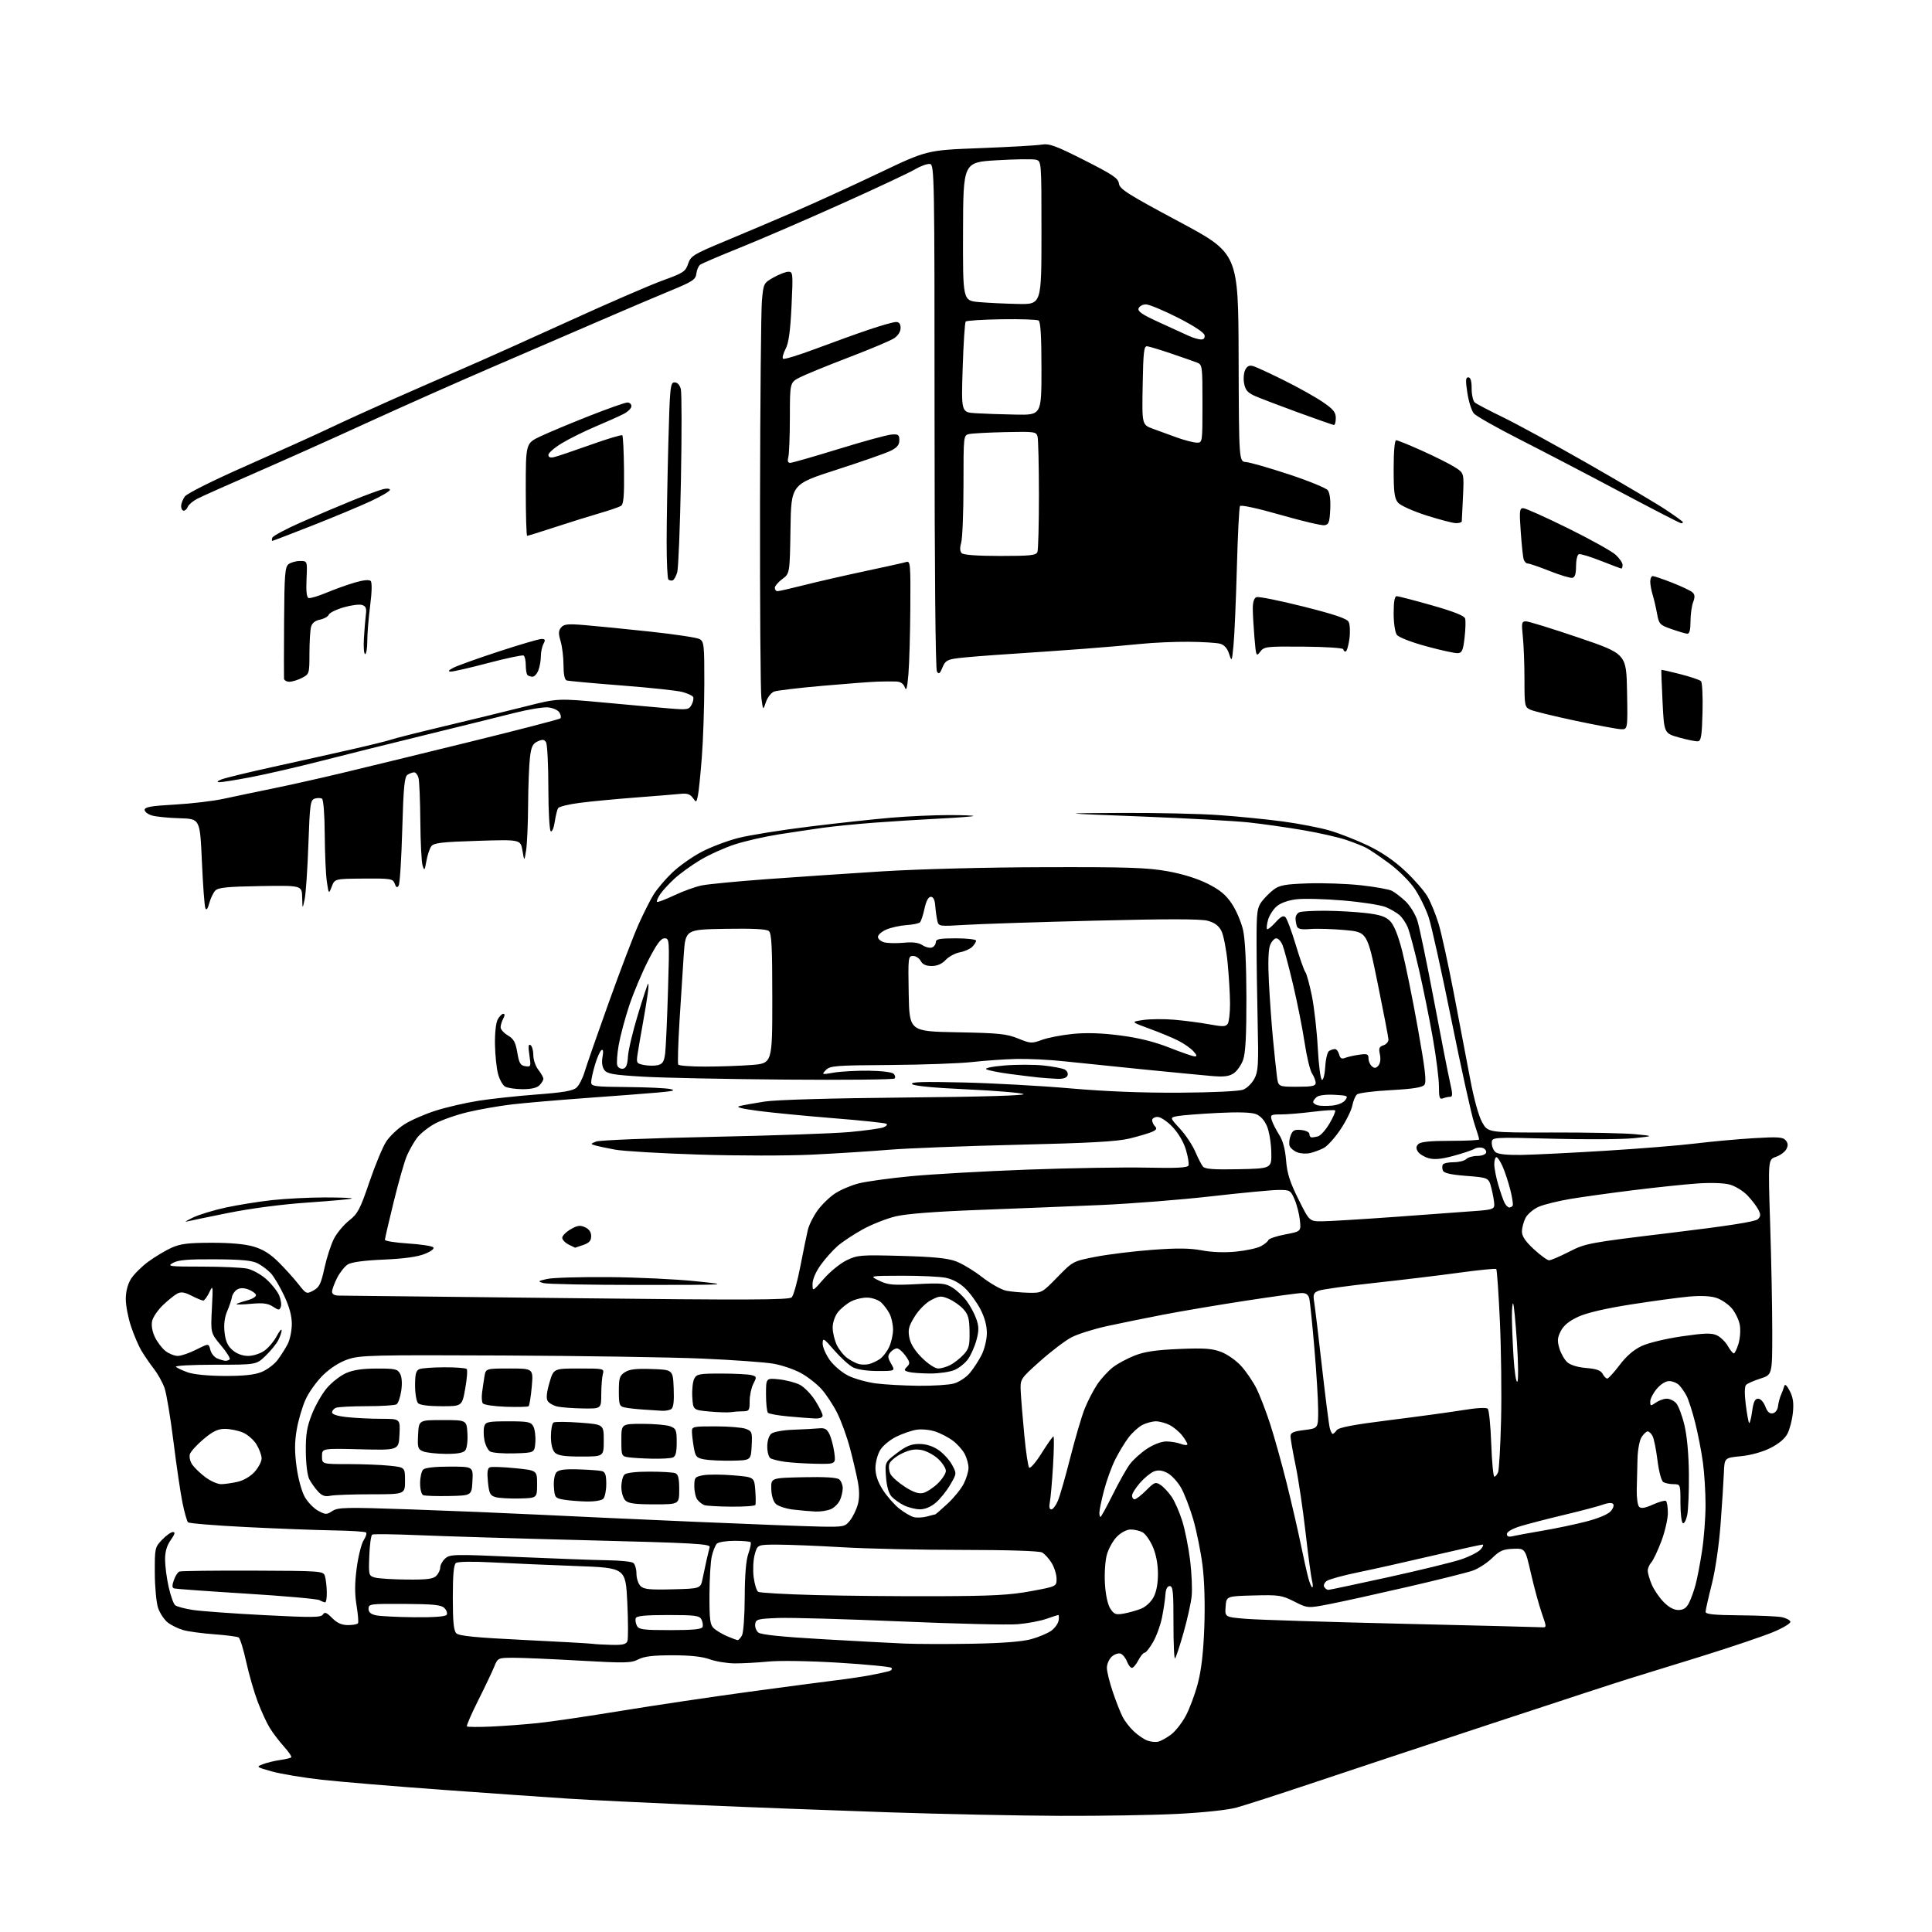 <?xml version="1.0" encoding="UTF-8" standalone="no"?>
<svg 
  version="1.1" 
  xmlns="http://www.w3.org/2000/svg" 
  xmlns:xlink="http://www.w3.org/1999/xlink" 
  xmlns:svg="http://www.w3.org/2000/svg"
  xmlns:rdf="http://www.w3.org/1999/02/22-rdf-syntax-ns#"
  xmlns:cc="http://creativecommons.org/ns#"
  xmlns:dc="http://purl.org/dc/elements/1.1/"
  viewBox="0 0 768 768"
  width="768"
  height="768"
>
<style>svg {background-color: white; }</style>"
<path stroke="none" fill="black" fill-rule="evenodd" d="M421.50,721.83C405.55,721.77 374.95,721.14 353.50,720.43C332.05,719.71 297.85,718.41 277.50,717.53C257.15,716.65 233.95,715.51 225.95,714.99C217.95,714.48 195.68,712.91 176.45,711.52C157.23,710.13 135.43,708.31 128.00,707.49C120.58,706.66 111.62,705.17 108.09,704.18C101.78,702.40 101.73,702.36 104.59,701.27C106.19,700.66 109.24,699.92 111.37,699.63C113.50,699.33 115.48,698.85 115.76,698.57C116.05,698.29 114.75,696.35 112.87,694.28C111.00,692.20 108.47,688.88 107.25,686.90C106.02,684.92 103.85,680.20 102.42,676.40C100.99,672.61 98.93,665.46 97.85,660.52C96.77,655.59 95.43,651.26 94.87,650.92C94.31,650.57 89.95,650.00 85.17,649.65C80.40,649.30 74.86,648.56 72.87,647.99C70.87,647.43 68.09,646.07 66.69,644.97C65.29,643.87 63.57,641.29 62.86,639.23C62.15,637.18 61.56,630.92 61.54,625.32C61.50,615.40 61.57,615.06 64.44,612.07C66.05,610.38 68.00,609.00 68.76,609.00C69.75,609.00 69.50,609.90 67.88,612.17C66.32,614.36 65.62,616.77 65.62,619.92C65.62,622.44 66.26,627.34 67.03,630.81C67.81,634.28 68.97,637.56 69.62,638.10C70.27,638.64 73.43,639.48 76.65,639.98C79.87,640.47 92.62,641.40 104.99,642.04C124.10,643.03 127.60,642.99 128.36,641.80C129.07,640.67 129.79,640.94 132.04,643.20C134.05,645.21 135.84,646.00 138.36,646.00C140.30,646.00 142.08,645.66 142.32,645.25C142.57,644.84 142.30,641.62 141.72,638.10C140.97,633.53 141.00,629.28 141.81,623.22C142.44,618.55 143.67,613.63 144.55,612.28C145.44,610.93 145.87,609.54 145.52,609.19C145.18,608.84 139.40,608.47 132.69,608.36C125.99,608.25 110.38,607.66 98.01,607.04C85.64,606.42 75.17,605.57 74.74,605.14C74.32,604.72 73.33,601.25 72.55,597.43C71.76,593.62 70.15,582.67 68.96,573.10C67.77,563.52 66.18,553.92 65.41,551.76C64.65,549.59 62.75,546.17 61.19,544.16C59.63,542.15 57.42,538.92 56.27,537.00C55.11,535.08 53.23,530.70 52.09,527.28C50.94,523.86 50.00,518.96 50.00,516.40C50.00,513.44 50.75,510.52 52.05,508.41C53.18,506.59 56.28,503.50 58.93,501.55C61.58,499.61 65.72,497.12 68.12,496.03C71.67,494.42 74.70,494.04 84.07,494.02C91.69,494.01 97.43,494.53 100.88,495.56C104.60,496.66 107.49,498.48 110.82,501.81C113.41,504.39 116.93,508.30 118.66,510.50C121.74,514.41 121.86,514.47 124.58,513.00C126.93,511.73 127.61,510.35 128.99,504.00C129.89,499.88 131.59,494.64 132.77,492.36C133.96,490.09 136.67,486.84 138.81,485.15C142.25,482.43 143.17,480.67 146.86,469.82C149.15,463.08 152.17,455.84 153.56,453.73C154.96,451.62 158.21,448.55 160.80,446.91C163.38,445.27 169.03,442.81 173.34,441.45C177.66,440.09 185.31,438.33 190.34,437.55C195.38,436.76 205.76,435.65 213.41,435.07C223.92,434.28 227.77,433.61 229.17,432.35C230.19,431.43 231.64,428.61 232.39,426.09C233.14,423.56 237.46,411.15 242.00,398.50C246.53,385.85 251.85,371.90 253.82,367.50C255.79,363.10 258.49,357.73 259.83,355.58C261.16,353.42 264.47,349.52 267.18,346.92C269.90,344.32 275.14,340.60 278.83,338.66C282.52,336.72 289.13,334.22 293.52,333.10C297.91,331.98 310.73,329.93 322.00,328.55C333.27,327.16 347.90,325.58 354.50,325.03C361.10,324.47 371.19,324.02 376.92,324.01C382.65,324.00 387.15,324.17 386.92,324.38C386.69,324.58 380.65,325.04 373.50,325.40C366.35,325.76 354.65,326.49 347.50,327.03C340.35,327.57 331.12,328.49 327.00,329.07C322.88,329.65 315.00,330.83 309.50,331.69C304.00,332.55 296.16,334.34 292.08,335.67C288.00,337.00 281.82,339.79 278.34,341.88C274.86,343.96 270.21,347.34 268.00,349.38C265.79,351.42 263.25,354.21 262.36,355.58C261.46,356.95 260.93,358.26 261.17,358.50C261.41,358.75 264.49,357.58 268.01,355.92C271.53,354.25 276.46,352.47 278.96,351.97C281.45,351.46 292.95,350.35 304.50,349.50C316.05,348.65 336.75,347.26 350.50,346.39C365.23,345.47 391.72,344.78 415.00,344.72C448.06,344.63 456.05,344.89 464.00,346.31C470.00,347.38 475.89,349.20 480.00,351.26C484.93,353.73 487.27,355.66 489.68,359.27C491.43,361.88 493.44,366.60 494.15,369.76C494.96,373.40 495.44,383.17 495.47,396.50C495.49,411.57 495.12,418.57 494.16,421.29C493.42,423.37 491.72,425.79 490.37,426.68C488.46,427.93 486.43,428.15 481.21,427.69C477.52,427.37 465.27,426.18 454.00,425.06C442.73,423.93 428.77,422.50 423.00,421.88C417.23,421.25 408.68,420.84 404.00,420.95C399.32,421.06 391.45,421.61 386.50,422.17C381.55,422.73 366.83,423.26 353.79,423.35C332.03,423.49 329.94,423.65 328.29,425.37C326.55,427.20 326.63,427.23 331.50,426.38C334.25,425.91 340.46,425.57 345.31,425.62C350.36,425.68 354.60,426.20 355.24,426.84C355.86,427.46 356.02,428.31 355.60,428.73C355.17,429.16 335.63,429.35 312.16,429.16C288.70,428.97 263.22,428.45 255.55,427.99C243.78,427.30 241.38,426.88 240.24,425.33C239.38,424.16 239.11,422.29 239.51,420.15C239.91,417.95 239.77,417.02 239.09,417.44C238.52,417.80 237.37,420.40 236.53,423.22C235.69,426.05 235.00,429.18 235.00,430.18C235.00,431.85 236.18,432.01 249.25,432.12C257.09,432.18 264.85,432.54 266.50,432.92C268.81,433.44 267.66,433.76 261.50,434.30C257.10,434.69 244.28,435.67 233.00,436.48C221.72,437.30 208.45,438.44 203.50,439.02C198.55,439.60 190.72,440.96 186.11,442.05C181.49,443.14 175.53,445.22 172.85,446.68C170.18,448.13 166.96,450.71 165.71,452.41C164.45,454.11 162.65,457.30 161.71,459.50C160.76,461.70 158.42,469.91 156.50,477.75C154.57,485.59 153.00,492.38 153.00,492.85C153.00,493.32 157.11,493.97 162.14,494.30C167.17,494.62 171.70,495.30 172.21,495.81C172.77,496.37 171.44,497.41 168.82,498.46C165.93,499.62 160.51,500.37 152.50,500.71C144.75,501.04 139.71,501.72 138.26,502.63C137.03,503.40 135.12,505.80 134.01,507.97C132.91,510.14 132.00,512.61 132.00,513.46C132.00,514.47 132.95,515.01 134.75,515.02C136.26,515.03 177.08,515.48 225.46,516.02C297.58,516.83 313.65,516.78 314.73,515.70C315.44,514.98 316.98,509.47 318.14,503.45C319.31,497.43 320.65,490.88 321.13,488.90C321.60,486.93 323.34,483.45 324.99,481.17C326.64,478.90 329.75,475.87 331.90,474.45C334.05,473.02 338.24,471.22 341.22,470.45C344.19,469.67 353.57,468.37 362.06,467.56C370.55,466.75 391.45,465.57 408.50,464.94C425.55,464.31 446.81,463.96 455.74,464.15C467.84,464.41 472.10,464.19 472.45,463.28C472.70,462.61 472.24,459.80 471.42,457.04C470.51,453.98 468.43,450.44 466.12,448.00C463.97,445.75 461.37,444.00 460.15,444.00C458.97,444.00 458.00,444.59 458.00,445.30C458.00,446.02 458.52,447.12 459.15,447.75C460.02,448.62 459.71,449.16 457.90,449.95C456.58,450.52 452.57,451.71 449.00,452.58C444.08,453.78 433.28,454.38 404.50,455.06C383.60,455.56 360.65,456.45 353.50,457.04C346.35,457.64 332.62,458.51 323.00,458.98C313.21,459.46 293.38,459.46 278.00,458.97C262.88,458.50 247.80,457.61 244.50,457.00C241.20,456.39 237.61,455.62 236.52,455.30C234.68,454.76 234.71,454.65 237.02,453.77C238.38,453.24 259.07,452.41 283.00,451.92C306.93,451.43 331.53,450.57 337.68,450.01C343.84,449.44 349.88,448.61 351.11,448.16C352.34,447.70 352.90,447.05 352.35,446.72C351.81,446.38 342.33,445.38 331.28,444.50C320.24,443.61 306.77,442.31 301.35,441.59C294.70,440.71 292.31,440.09 294.00,439.67C295.38,439.32 299.88,438.52 304.00,437.88C308.56,437.18 330.53,436.55 359.98,436.28C390.25,436.00 407.83,435.49 406.81,434.91C405.90,434.41 395.83,433.57 384.43,433.04C371.29,432.44 363.29,431.68 362.60,430.95C361.77,430.08 366.81,429.92 383.00,430.30C394.82,430.58 413.95,431.64 425.50,432.65C439.28,433.86 454.24,434.45 469.00,434.36C482.24,434.28 492.61,433.78 494.20,433.15C495.69,432.57 497.69,430.60 498.64,428.79C500.17,425.90 500.33,423.18 499.94,406.50C499.70,396.05 499.50,381.57 499.50,374.32C499.50,362.57 499.72,360.84 501.56,358.38C502.70,356.87 504.86,354.70 506.37,353.58C508.64,351.88 510.96,351.46 519.93,351.16C525.87,350.95 535.33,351.29 540.94,351.90C546.55,352.51 552.12,353.51 553.32,354.12C554.52,354.74 556.95,356.61 558.73,358.29C560.50,359.97 562.61,363.41 563.42,365.92C564.23,368.44 567.18,382.65 569.99,397.50C572.79,412.35 575.68,427.09 576.41,430.25C577.48,434.91 577.49,436.00 576.45,436.00C575.74,436.00 574.45,436.27 573.58,436.61C572.26,437.11 572.00,436.33 572.00,431.83C572.00,428.87 570.90,420.16 569.54,412.47C568.19,404.79 565.69,392.46 563.98,385.07C562.27,377.68 560.29,370.25 559.58,368.57C558.86,366.88 557.41,364.73 556.35,363.79C555.29,362.85 552.82,361.40 550.85,360.58C548.89,359.76 541.27,358.58 533.93,357.96C526.58,357.33 518.18,357.12 515.25,357.49C511.97,357.90 508.98,358.98 507.45,360.33C506.08,361.52 504.56,363.93 504.07,365.67C503.58,367.42 503.41,369.07 503.68,369.34C503.95,369.62 505.45,368.41 507.02,366.67C509.11,364.34 510.17,363.79 510.99,364.61C511.61,365.21 513.43,370.11 515.05,375.49C516.66,380.88 518.39,385.78 518.89,386.39C519.38,387.00 520.55,391.27 521.49,395.87C522.42,400.48 523.48,409.82 523.84,416.64C524.21,423.52 524.94,429.13 525.50,429.26C526.05,429.39 526.64,427.03 526.81,424.02C526.98,421.01 527.66,418.20 528.31,417.79C528.96,417.37 530.01,417.02 530.63,417.02C531.26,417.01 532.02,417.96 532.32,419.13C532.74,420.71 533.34,421.07 534.69,420.53C535.69,420.13 538.19,419.56 540.25,419.27C543.52,418.81 544.00,419.00 544.00,420.75C544.00,421.85 544.62,423.27 545.37,423.89C546.41,424.75 547.03,424.67 547.96,423.55C548.69,422.67 548.92,420.91 548.53,419.13C548.00,416.71 548.25,416.06 549.94,415.52C551.07,415.16 551.97,414.11 551.93,413.18C551.89,412.26 549.97,402.27 547.67,391.00C543.49,370.50 543.49,370.50 534.50,369.70C529.55,369.26 523.38,369.08 520.80,369.30C517.37,369.59 515.95,369.31 515.55,368.27C515.25,367.48 515.00,366.02 515.00,365.03C515.00,364.03 515.71,362.94 516.58,362.61C517.45,362.27 522.06,362.02 526.83,362.04C531.60,362.07 538.82,362.47 542.88,362.94C548.57,363.60 550.78,364.33 552.59,366.15C554.13,367.70 555.76,371.73 557.38,378.00C558.72,383.23 561.53,397.02 563.60,408.66C566.57,425.25 567.13,430.14 566.20,431.26C565.35,432.28 561.54,432.88 552.86,433.35C546.17,433.70 540.14,434.47 539.46,435.04C538.77,435.60 537.92,437.60 537.57,439.47C537.22,441.34 535.10,445.61 532.87,448.96C530.63,452.31 527.61,455.65 526.15,456.39C524.69,457.12 522.29,458.01 520.82,458.36C519.35,458.71 517.04,458.59 515.71,458.08C514.37,457.57 513.00,456.44 512.66,455.57C512.33,454.70 512.49,452.83 513.03,451.43C513.84,449.30 514.54,448.93 517.25,449.19C519.04,449.36 520.50,450.06 520.50,450.75C520.50,451.44 520.85,452.05 521.28,452.11C521.71,452.17 522.89,452.00 523.91,451.73C524.94,451.47 527.00,449.15 528.51,446.58C530.01,444.01 531.02,441.68 530.74,441.41C530.47,441.13 526.49,441.38 521.90,441.95C517.31,442.53 511.60,443.00 509.21,443.00C505.17,443.00 504.91,443.16 505.53,445.25C505.90,446.49 507.21,449.07 508.44,451.00C509.96,453.37 510.86,456.66 511.23,461.20C511.64,466.43 512.72,469.84 516.14,476.70C520.51,485.50 520.51,485.50 525.51,485.49C528.25,485.48 541.52,484.67 555.00,483.70C568.48,482.72 582.76,481.67 586.75,481.37C593.11,480.90 594.00,480.59 594.00,478.86C594.00,477.77 593.50,474.92 592.90,472.51C591.80,468.13 591.80,468.13 582.96,467.44C576.59,466.94 573.96,466.34 573.56,465.29C573.25,464.48 573.25,463.41 573.56,462.91C573.87,462.41 575.80,462.00 577.86,462.00C579.92,462.00 582.16,461.44 582.85,460.75C583.54,460.06 585.50,459.50 587.21,459.50C588.92,459.50 590.51,458.94 590.74,458.25C590.97,457.56 590.39,456.70 589.45,456.34C588.51,455.98 587.01,456.13 586.12,456.68C585.23,457.22 581.47,458.48 577.76,459.48C572.88,460.79 570.14,461.04 567.86,460.39C566.13,459.89 564.22,458.71 563.63,457.77C562.83,456.50 562.88,455.72 563.82,454.78C564.71,453.89 568.59,453.50 576.55,453.50C582.84,453.50 588.00,453.25 588.00,452.94C588.00,452.64 587.11,449.71 586.02,446.44C584.93,443.17 580.88,424.84 577.01,405.69C573.15,386.55 569.06,368.10 567.94,364.69C566.81,361.29 564.29,356.14 562.33,353.26C560.35,350.34 555.82,345.85 552.13,343.14C548.49,340.46 544.44,337.72 543.15,337.05C541.86,336.37 538.30,334.96 535.23,333.91C532.16,332.85 524.44,331.10 518.07,330.01C511.70,328.92 501.99,327.54 496.49,326.94C491.00,326.34 471.65,325.27 453.50,324.56C420.50,323.28 420.50,323.28 445.50,323.15C459.25,323.08 476.80,323.46 484.50,324.01C492.20,324.55 503.68,325.70 510.00,326.55C516.33,327.40 524.65,329.01 528.50,330.13C532.35,331.24 539.21,333.93 543.74,336.10C549.19,338.71 554.20,342.12 558.54,346.19C562.16,349.57 566.17,354.17 567.47,356.42C568.76,358.66 570.74,363.51 571.86,367.18C572.98,370.85 575.69,383.23 577.89,394.68C580.09,406.13 583.02,421.48 584.39,428.79C585.91,436.89 587.79,443.66 589.19,446.15C591.50,450.24 591.50,450.24 617.00,450.18C631.02,450.15 645.88,450.46 650.00,450.86C657.50,451.60 657.50,451.60 649.50,452.45C645.10,452.91 630.59,453.01 617.25,452.66C593.00,452.02 593.00,452.02 593.00,454.39C593.00,455.69 593.67,457.31 594.49,458.00C595.46,458.80 599.06,459.19 604.74,459.10C609.56,459.03 624.52,458.29 638.00,457.46C651.48,456.64 667.67,455.33 674.00,454.55C680.33,453.78 690.69,452.83 697.03,452.45C706.82,451.86 708.75,451.99 709.85,453.31C710.79,454.45 710.86,455.40 710.09,456.83C709.51,457.91 707.65,459.28 705.94,459.87C702.84,460.95 702.84,460.95 703.67,486.73C704.13,500.90 704.50,520.15 704.50,529.50C704.50,546.50 704.50,546.50 699.79,548.00C697.21,548.83 694.65,549.95 694.10,550.50C693.48,551.13 693.43,554.01 693.97,558.33C694.44,562.09 695.04,565.38 695.31,565.64C695.58,565.91 696.11,563.85 696.49,561.06C697.02,557.26 697.61,556.00 698.87,556.00C699.84,556.00 701.06,557.32 701.73,559.08C702.54,561.23 703.44,562.06 704.69,561.82C705.75,561.62 706.62,560.45 706.79,558.99C706.95,557.62 707.48,555.60 707.97,554.50C708.46,553.40 709.04,551.83 709.27,551.00C709.54,550.01 710.28,550.67 711.46,552.93C712.78,555.48 713.10,557.72 712.70,561.57C712.41,564.43 711.44,568.18 710.55,569.90C709.52,571.90 707.06,573.96 703.72,575.63C700.58,577.20 695.91,578.49 692.00,578.87C685.50,579.50 685.50,579.50 685.27,585.50C685.14,588.80 684.55,597.96 683.96,605.86C683.32,614.32 681.88,624.17 680.44,629.84C679.10,635.13 678.00,640.03 678.00,640.73C678.00,641.69 681.35,642.03 691.75,642.12C699.31,642.18 706.81,642.52 708.42,642.87C710.02,643.22 711.51,644.01 711.71,644.64C711.92,645.26 708.82,647.13 704.80,648.80C700.78,650.47 687.83,654.84 676.00,658.52C664.17,662.19 651.58,666.09 648.00,667.17C644.42,668.25 619.67,676.33 593.00,685.14C566.33,693.95 533.92,704.69 521.00,709.03C508.07,713.36 494.83,717.63 491.57,718.53C488.07,719.49 478.45,720.52 468.07,721.05C458.41,721.54 437.45,721.89 421.50,721.83zM460.50,692.31C461.60,692.01 463.86,690.75 465.53,689.50C467.19,688.26 469.79,684.97 471.30,682.19C472.81,679.42 474.98,673.63 476.12,669.32C477.56,663.89 478.35,657.02 478.73,646.83C479.06,637.78 478.79,628.39 478.03,622.34C477.35,616.93 475.69,608.69 474.34,604.01C472.98,599.33 470.76,593.59 469.40,591.26C468.04,588.92 465.62,586.34 464.02,585.51C461.99,584.46 460.40,584.28 458.74,584.91C457.44,585.40 454.94,587.44 453.19,589.44C451.43,591.44 450.00,593.73 450.00,594.53C450.00,595.34 450.47,596.00 451.03,596.00C451.60,596.00 453.67,594.40 455.63,592.44C458.90,589.16 459.36,588.99 461.34,590.29C462.53,591.07 464.52,593.19 465.76,595.02C467.00,596.84 468.91,601.21 470.00,604.73C471.09,608.25 472.48,615.26 473.10,620.31C473.71,625.37 473.99,631.75 473.70,634.50C473.42,637.25 471.97,643.77 470.48,649.00C469.00,654.23 467.48,658.83 467.11,659.23C466.74,659.63 466.46,653.33 466.47,645.23C466.50,632.79 466.27,630.50 465.00,630.50C464.00,630.50 463.42,631.66 463.26,634.00C463.13,635.92 462.52,639.98 461.91,643.00C461.31,646.02 459.71,650.41 458.36,652.75C457.02,655.09 455.50,657.00 454.98,657.00C454.47,657.00 453.35,658.35 452.50,660.00C451.65,661.65 450.50,663.00 449.95,663.00C449.40,663.00 448.52,661.86 447.99,660.47C447.46,659.09 446.33,657.68 445.48,657.35C444.62,657.03 443.04,657.56 441.96,658.53C440.88,659.51 440.00,661.51 440.00,662.98C440.00,664.45 441.07,668.79 442.38,672.63C443.68,676.47 445.44,680.94 446.29,682.56C447.13,684.18 449.10,686.71 450.66,688.19C452.22,689.67 454.62,691.33 456.00,691.87C457.38,692.41 459.40,692.61 460.50,692.31zM195.29,686.34C200.36,686.11 208.78,685.48 214.00,684.93C219.22,684.38 234.30,682.16 247.50,679.99C260.70,677.83 283.43,674.45 298.00,672.48C312.57,670.51 328.10,668.46 332.50,667.92C336.90,667.39 342.98,666.48 346.00,665.91C349.02,665.33 352.33,664.62 353.35,664.33C354.37,664.04 354.82,663.44 354.35,662.99C353.88,662.54 344.43,661.63 333.35,660.95C321.67,660.24 309.89,660.05 305.35,660.50C301.03,660.92 295.02,661.24 292.00,661.22C288.98,661.19 284.53,660.46 282.12,659.59C279.18,658.52 274.34,658.00 267.32,658.00C259.63,658.00 256.07,658.43 253.74,659.63C250.90,661.10 248.55,661.15 230.54,660.13C219.52,659.50 207.66,658.99 204.20,658.99C197.90,659.00 197.90,659.00 196.37,662.75C195.52,664.81 192.65,670.84 189.98,676.15C187.32,681.46 185.35,686.01 185.61,686.27C185.87,686.53 190.22,686.56 195.29,686.34zM243.14,653.86C247.49,653.97 248.93,653.63 249.40,652.39C249.74,651.51 249.72,644.59 249.36,637.02C248.70,623.24 248.70,623.24 229.10,622.52C218.32,622.13 203.43,621.48 196.00,621.09C187.97,620.66 181.99,620.75 181.25,621.31C180.36,621.97 180.00,625.97 180.00,635.05C180.00,644.70 180.35,648.20 181.40,649.26C182.46,650.31 189.05,650.97 208.15,651.90C222.09,652.58 234.40,653.27 235.50,653.44C236.60,653.60 240.04,653.79 243.14,653.86zM386.50,653.41C398.57,653.19 406.30,652.59 409.97,651.58C412.97,650.75 416.57,649.22 417.97,648.18C419.36,647.15 420.64,645.33 420.82,644.15C421.00,642.97 420.94,642.00 420.70,642.00C420.45,642.00 418.30,642.69 415.91,643.53C413.53,644.37 408.41,645.33 404.54,645.65C400.67,645.98 379.73,645.48 358.00,644.54C336.27,643.61 314.45,642.99 309.50,643.17C301.26,643.47 300.47,643.68 300.20,645.59C300.04,646.74 300.60,648.25 301.44,648.95C302.48,649.81 310.73,650.67 326.74,651.59C339.81,652.34 354.55,653.13 359.50,653.34C364.45,653.55 376.60,653.59 386.50,653.41zM293.21,651.96C293.61,651.98 294.40,651.13 294.96,650.07C295.53,649.00 296.02,642.14 296.04,634.82C296.07,625.99 296.56,620.16 297.50,617.54C298.27,615.36 298.67,613.33 298.37,613.04C298.08,612.74 295.19,612.50 291.97,612.50C288.74,612.50 285.59,613.01 284.97,613.63C284.35,614.25 283.44,616.50 282.95,618.63C282.45,620.76 282.04,627.72 282.02,634.10C282.00,643.96 282.27,645.93 283.78,647.30C284.76,648.19 287.12,649.59 289.03,650.42C290.94,651.24 292.82,651.94 293.21,651.96zM266.45,648.00C275.45,648.00 278.96,647.66 279.28,646.75C279.53,646.06 279.32,644.71 278.83,643.75C278.05,642.23 276.33,642.00 265.55,642.00C256.55,642.00 253.04,642.34 252.72,643.25C252.47,643.94 252.68,645.29 253.17,646.25C253.95,647.77 255.67,648.00 266.45,648.00zM612.70,646.86C614.89,647.00 614.89,647.00 612.88,641.25C611.78,638.09 609.84,631.00 608.58,625.50C606.30,615.50 606.30,615.50 601.52,615.67C597.52,615.82 596.15,616.42 593.12,619.38C591.13,621.32 587.68,623.56 585.46,624.34C583.24,625.12 571.54,628.05 559.46,630.83C547.38,633.62 533.53,636.68 528.68,637.62C519.85,639.34 519.85,639.34 514.51,636.64C509.53,634.12 508.42,633.95 498.33,634.22C487.50,634.50 487.50,634.50 487.20,638.66C486.89,642.81 486.89,642.81 495.28,643.51C499.90,643.89 527.71,644.77 557.09,645.46C586.46,646.15 611.49,646.78 612.70,646.86zM164.69,642.88C172.57,642.96 177.12,642.61 177.56,641.90C177.93,641.30 177.53,640.10 176.66,639.23C175.39,637.96 172.39,637.65 160.80,637.58C147.16,637.50 146.50,637.59 146.50,639.49C146.50,640.89 147.39,641.67 149.50,642.12C151.15,642.47 157.99,642.82 164.69,642.88zM446.80,641.41C448.83,641.04 451.93,640.16 453.68,639.45C455.50,638.71 457.61,636.73 458.60,634.83C459.72,632.69 460.33,629.33 460.30,625.43C460.27,621.59 459.51,617.68 458.22,614.77C457.10,612.24 455.28,609.68 454.16,609.09C453.04,608.49 450.94,608.00 449.49,608.00C447.92,608.00 445.69,609.15 444.00,610.84C442.44,612.41 440.63,615.67 439.97,618.09C439.31,620.54 438.98,625.69 439.24,629.69C439.51,634.09 440.35,637.89 441.39,639.48C442.89,641.76 443.55,641.99 446.80,641.41zM667.17,640.00C669.19,640.00 670.34,639.25 671.37,637.25C672.15,635.74 673.34,632.48 674.00,630.00C674.67,627.52 675.84,621.45 676.59,616.50C677.35,611.55 677.97,603.37 677.98,598.32C677.99,593.27 677.52,585.62 676.93,581.32C676.35,577.02 674.97,569.93 673.87,565.57C672.77,561.21 671.23,556.41 670.46,554.92C669.68,553.42 668.33,551.47 667.45,550.59C666.57,549.72 664.80,549.00 663.52,549.00C662.13,549.00 660.12,550.26 658.59,552.08C657.17,553.77 656.00,556.04 656.00,557.13C656.00,558.98 656.15,559.01 658.22,557.56C659.44,556.70 661.40,556.00 662.57,556.00C663.73,556.00 665.42,556.81 666.31,557.79C667.20,558.78 668.68,562.71 669.59,566.54C670.63,570.89 671.29,578.19 671.36,586.00C671.42,592.88 671.12,600.20 670.69,602.28C670.25,604.36 669.47,605.79 668.95,605.47C668.43,605.15 668.00,601.53 668.00,597.44C668.00,590.00 668.00,590.00 665.25,589.98C663.74,589.98 661.90,589.59 661.17,589.13C660.41,588.65 659.43,584.93 658.87,580.49C658.34,576.20 657.46,571.86 656.92,570.85C656.37,569.83 655.51,569.00 654.99,569.00C654.47,569.00 653.38,570.01 652.57,571.25C651.72,572.55 651.03,576.24 650.93,580.00C650.84,583.58 650.70,589.07 650.63,592.20C650.56,595.34 650.99,598.39 651.58,598.98C652.35,599.75 653.91,599.50 657.03,598.10C659.44,597.02 661.77,596.36 662.21,596.63C662.64,596.90 663.00,599.06 663.00,601.44C663.00,603.82 661.84,608.85 660.42,612.63C659.00,616.41 657.20,620.21 656.42,621.08C655.64,621.95 655.00,623.42 655.00,624.36C655.00,625.30 655.70,627.74 656.55,629.78C657.40,631.83 659.52,634.96 661.25,636.75C663.31,638.88 665.35,640.00 667.17,640.00zM129.25,636.97C128.84,636.95 127.83,636.55 127.00,636.08C126.17,635.60 113.12,634.44 98.00,633.50C82.88,632.56 69.95,631.63 69.29,631.44C68.38,631.18 68.34,630.33 69.11,628.13C69.67,626.49 70.67,624.96 71.32,624.71C71.98,624.46 85.11,624.30 100.50,624.35C127.68,624.45 128.52,624.51 129.15,626.48C129.51,627.59 129.85,630.41 129.90,632.75C129.96,635.09 129.66,636.99 129.25,636.97zM372.50,634.52C394.41,634.44 401.43,634.07 409.75,632.53C420.00,630.63 420.00,630.63 420.00,627.57C419.99,625.88 419.12,623.07 418.05,621.31C416.98,619.56 415.26,617.68 414.23,617.13C413.10,616.52 400.49,616.12 382.43,616.11C365.97,616.11 344.62,615.64 335.00,615.07C325.38,614.50 313.80,614.03 309.29,614.02C301.08,614.00 301.08,614.00 300.00,617.99C299.41,620.20 299.23,624.22 299.60,627.01C299.96,629.78 300.77,632.37 301.38,632.77C302.00,633.17 312.18,633.75 324.00,634.06C335.82,634.37 357.65,634.58 372.50,634.52zM267.35,631.78C278.50,631.50 278.50,631.50 279.30,627.50C279.74,625.30 280.46,621.92 280.90,620.00C281.35,618.08 281.89,615.83 282.10,615.01C282.45,613.71 276.03,613.35 233.50,612.28C206.55,611.60 176.47,610.69 166.65,610.27C156.84,609.85 148.42,609.74 147.95,610.03C147.48,610.32 146.96,614.12 146.80,618.46C146.51,626.15 146.57,626.39 149.00,627.09C150.38,627.48 156.08,627.85 161.68,627.90C169.70,627.98 172.19,627.67 173.43,626.43C174.29,625.56 175.00,624.06 175.00,623.08C175.00,622.11 175.89,620.50 176.98,619.52C178.85,617.83 180.44,617.79 205.73,618.92C220.45,619.57 236.55,620.16 241.50,620.23C246.45,620.29 251.06,620.77 251.75,621.29C252.44,621.82 253.00,623.73 253.00,625.55C253.00,627.37 253.72,629.58 254.60,630.46C255.92,631.78 258.20,632.01 267.35,631.78zM528.01,632.00C528.50,632.00 539.16,629.74 551.70,626.99C564.24,624.23 577.26,621.06 580.63,619.94C584.01,618.83 587.56,617.03 588.54,615.96C589.51,614.88 589.86,614.00 589.30,614.00C588.75,614.00 579.79,615.99 569.40,618.42C559.00,620.86 545.67,623.84 539.77,625.05C533.87,626.26 528.28,627.80 527.37,628.47C526.45,629.15 526.01,630.21 526.41,630.85C526.80,631.48 527.52,632.00 528.01,632.00zM521.65,631.00C521.96,631.00 521.91,629.76 521.53,628.25C521.15,626.74 519.99,618.08 518.96,609.00C517.93,599.93 516.16,588.06 515.04,582.64C513.92,577.22 513.00,571.96 513.00,570.96C513.00,569.51 514.10,569.01 518.50,568.46C524.00,567.77 524.00,567.77 523.99,560.63C523.99,556.71 523.32,545.62 522.49,536.00C521.67,526.38 520.76,517.49 520.48,516.25C520.12,514.67 519.23,514.00 517.52,514.00C516.18,514.00 506.18,515.37 495.29,517.04C484.41,518.71 469.65,521.20 462.50,522.58C455.35,523.96 445.23,526.02 440.00,527.16C434.77,528.31 428.48,530.29 426.00,531.57C423.52,532.85 417.90,537.12 413.50,541.04C405.50,548.18 405.50,548.18 405.77,553.34C405.91,556.18 406.55,563.90 407.18,570.50C407.80,577.10 408.67,582.90 409.10,583.40C409.54,583.89 411.77,581.30 414.06,577.65C416.35,573.99 418.46,571.00 418.76,571.00C419.05,571.00 418.98,576.23 418.60,582.61C418.22,589.00 417.65,595.52 417.33,597.11C416.95,598.99 417.16,600.00 417.93,600.00C418.57,600.00 419.75,598.44 420.55,596.53C421.35,594.63 423.57,586.86 425.49,579.28C427.42,571.70 429.97,563.02 431.17,560.00C432.37,556.98 434.64,552.60 436.20,550.28C437.77,547.96 440.59,544.89 442.47,543.46C444.35,542.02 448.27,539.93 451.19,538.80C455.10,537.28 459.72,536.61 468.75,536.24C478.74,535.82 481.82,536.04 485.44,537.42C487.88,538.35 491.46,540.87 493.40,543.02C495.34,545.17 498.03,549.11 499.38,551.77C500.73,554.43 503.21,560.86 504.90,566.05C506.59,571.25 509.54,581.84 511.47,589.58C513.40,597.33 515.90,608.13 517.02,613.58C518.14,619.04 519.51,625.19 520.07,627.25C520.62,629.31 521.33,631.00 521.65,631.00zM601.25,610.67C602.49,610.37 607.77,609.40 613.00,608.51C618.23,607.63 626.10,605.98 630.50,604.84C635.34,603.60 639.21,601.97 640.29,600.73C641.32,599.56 641.71,598.31 641.20,597.80C640.70,597.30 639.08,597.40 637.41,598.04C635.81,598.65 628.88,600.49 622.00,602.13C615.12,603.76 607.14,605.84 604.25,606.73C601.13,607.70 599.00,608.94 599.00,609.79C599.00,610.77 599.71,611.04 601.25,610.67zM326.68,606.86C335.47,606.99 335.94,606.89 337.92,604.37C339.06,602.92 340.45,600.06 341.00,598.01C341.67,595.50 341.67,592.52 340.98,588.89C340.42,585.93 339.00,579.90 337.83,575.50C336.66,571.10 334.41,564.90 332.82,561.72C331.24,558.54 328.40,554.24 326.52,552.16C324.64,550.08 320.95,547.20 318.30,545.77C315.66,544.34 310.80,542.68 307.50,542.10C304.20,541.51 291.38,540.59 279.00,540.05C266.62,539.52 231.07,538.97 200.00,538.83C147.95,538.59 143.09,538.72 138.26,540.36C134.99,541.48 131.31,543.82 128.44,546.61C125.92,549.06 122.79,553.41 121.49,556.28C120.18,559.15 118.60,564.53 117.96,568.24C117.10,573.22 117.08,577.08 117.89,583.08C118.51,587.71 119.91,592.84 121.13,595.02C122.31,597.12 124.71,599.61 126.47,600.55C129.42,602.14 129.84,602.15 132.14,600.64C134.38,599.18 137.43,599.12 163.06,600.00C178.70,600.54 201.62,601.49 214.00,602.10C226.38,602.72 254.72,604.01 277.00,604.97C299.27,605.93 321.63,606.78 326.68,606.86zM368.49,602.83C370.14,602.37 371.61,602.00 371.77,602.00C371.92,602.00 374.10,600.11 376.61,597.79C379.12,595.48 382.03,591.90 383.08,589.83C384.14,587.77 385.00,584.91 385.00,583.49C385.00,582.07 384.33,579.60 383.50,578.00C382.68,576.41 380.54,574.01 378.75,572.68C376.96,571.34 373.76,569.69 371.64,569.01C369.52,568.33 366.22,568.03 364.31,568.34C362.40,568.65 358.80,569.88 356.32,571.09C353.84,572.29 350.95,574.67 349.91,576.39C348.86,578.10 348.01,581.32 348.00,583.55C348.00,586.31 348.93,589.07 350.90,592.18C352.50,594.70 355.42,598.05 357.39,599.63C359.37,601.21 362.00,602.76 363.24,603.08C364.48,603.39 366.85,603.28 368.49,602.83zM437.46,603.00C437.71,603.00 439.90,599.02 442.32,594.15C444.73,589.29 447.78,583.86 449.09,582.10C450.39,580.33 453.46,577.56 455.90,575.94C458.54,574.19 461.67,573.00 463.61,573.00C465.40,573.00 468.02,573.44 469.43,573.98C470.85,574.51 472.00,574.57 472.00,574.11C472.00,573.65 471.06,572.08 469.91,570.61C468.76,569.15 466.54,567.29 464.96,566.48C463.39,565.67 460.93,565.00 459.50,565.00C458.07,565.00 455.65,565.65 454.11,566.44C452.58,567.23 450.12,569.47 448.64,571.40C447.16,573.34 444.77,577.28 443.33,580.16C441.88,583.03 439.88,588.56 438.87,592.44C437.86,596.32 437.03,600.29 437.02,601.25C437.01,602.21 437.21,603.00 437.46,603.00zM324.20,600.86C322.17,600.78 318.14,600.43 315.26,600.08C312.38,599.73 309.27,598.70 308.35,597.78C307.35,596.78 306.64,594.39 306.59,591.80C306.50,587.50 306.50,587.50 319.36,587.22C327.99,587.03 332.68,587.32 333.61,588.09C334.37,588.73 335.00,590.29 335.00,591.58C335.00,592.86 334.50,595.00 333.89,596.34C333.28,597.68 331.68,599.28 330.34,599.89C329.00,600.50 326.24,600.94 324.20,600.86zM365.67,599.98C363.93,599.96 361.07,599.25 359.32,598.39C357.58,597.53 355.36,595.95 354.39,594.87C353.27,593.64 352.47,590.77 352.20,587.09C351.78,581.26 351.78,581.26 356.53,577.63C360.22,574.81 362.21,574.00 365.41,574.00C368.11,574.00 370.75,574.82 373.05,576.39C374.98,577.70 377.41,580.35 378.45,582.27C380.33,585.76 380.33,585.76 377.68,590.28C376.23,592.76 373.65,595.96 371.94,597.39C370.01,599.02 367.66,599.99 365.67,599.98zM290.69,598.92C285.64,598.88 280.82,598.60 280.00,598.31C279.18,598.01 277.94,597.06 277.25,596.19C276.56,595.33 276.00,592.92 276.00,590.85C276.00,587.34 276.23,587.05 279.53,586.43C281.46,586.07 286.82,586.08 291.43,586.47C299.82,587.16 299.82,587.16 300.23,592.33C300.45,595.17 300.47,597.84 300.26,598.25C300.05,598.66 295.75,598.96 290.69,598.92zM260.07,598.00C252.38,598.00 249.79,597.65 248.57,596.43C247.70,595.56 247.00,593.18 247.00,591.13C247.00,589.08 247.54,586.86 248.20,586.20C248.95,585.45 252.67,585.00 258.12,585.00C262.91,585.00 267.55,585.27 268.42,585.61C269.61,586.07 270.00,587.66 270.00,592.11C270.00,598.00 270.00,598.00 260.07,598.00zM233.05,596.87C230.00,596.80 225.93,596.46 224.00,596.12C220.70,595.54 220.48,595.25 220.19,591.18C220.01,588.76 220.42,586.20 221.11,585.37C222.04,584.25 224.23,583.93 229.92,584.10C234.09,584.22 238.29,584.53 239.25,584.78C240.60,585.13 241.00,586.30 241.00,589.92C241.00,592.49 240.46,595.14 239.80,595.80C239.12,596.48 236.21,596.94 233.05,596.87zM206.50,595.67C202.65,595.76 198.38,595.52 197.00,595.13C194.84,594.51 194.43,593.70 193.96,589.10C193.57,585.22 193.78,583.64 194.74,583.27C195.47,582.99 199.98,583.15 204.78,583.63C213.50,584.50 213.50,584.50 213.50,590.00C213.50,595.50 213.50,595.50 206.50,595.67zM131.37,594.58C129.17,595.02 127.99,594.61 126.37,592.83C125.20,591.55 123.66,589.38 122.94,588.00C122.19,586.55 121.61,581.92 121.57,577.00C121.51,570.18 121.99,567.24 124.00,562.15C125.38,558.66 128.05,553.99 129.94,551.77C131.84,549.55 135.21,546.90 137.44,545.89C140.31,544.58 143.91,544.04 149.71,544.02C157.07,544.00 158.05,544.22 159.06,546.11C159.76,547.42 159.93,549.99 159.50,552.86C159.12,555.41 158.29,557.83 157.65,558.23C157.02,558.64 151.70,558.98 145.83,558.98C139.96,558.99 134.45,559.27 133.58,559.61C132.71,559.94 132.00,560.78 132.00,561.46C132.00,562.26 134.24,562.95 138.15,563.36C141.53,563.71 147.62,564.00 151.69,564.00C159.10,564.00 159.10,564.00 158.80,570.25C158.50,576.50 158.50,576.50 143.25,576.12C128.00,575.74 128.00,575.74 128.00,578.87C128.00,582.00 128.00,582.00 138.35,582.00C144.05,582.00 151.47,582.29 154.85,582.64C161.00,583.28 161.00,583.28 161.00,588.64C161.00,594.00 161.00,594.00 147.62,594.00C140.27,594.00 132.95,594.26 131.37,594.58zM178.50,594.69C173.55,594.79 168.94,594.64 168.25,594.36C167.53,594.05 167.00,592.04 167.00,589.62C167.00,587.30 167.54,584.86 168.20,584.20C168.96,583.44 172.81,583.00 178.75,583.00C188.10,583.00 188.10,583.00 187.80,588.75C187.50,594.50 187.50,594.50 178.50,594.69zM367.00,593.47C368.38,593.14 370.96,591.45 372.75,589.73C374.54,588.01 376.00,585.75 376.00,584.71C376.00,583.66 374.62,581.51 372.93,579.93C371.24,578.35 368.26,576.76 366.30,576.40C363.69,575.91 361.59,576.29 358.45,577.81C356.10,578.96 353.88,580.80 353.53,581.91C353.18,583.02 353.40,584.87 354.02,586.03C354.64,587.19 357.25,589.47 359.82,591.11C363.17,593.23 365.21,593.91 367.00,593.47zM87.93,589.98C89.34,589.96 92.30,589.54 94.50,589.03C96.89,588.48 99.61,586.87 101.25,585.04C102.76,583.35 104.00,580.96 104.00,579.73C103.99,578.51 103.08,576.01 101.97,574.19C100.86,572.37 98.41,570.23 96.51,569.44C94.61,568.65 91.42,568.00 89.42,568.00C86.63,568.00 84.65,568.94 80.94,572.05C78.28,574.28 75.83,576.97 75.49,578.04C75.14,579.12 75.57,580.98 76.45,582.24C77.31,583.48 79.67,585.74 81.69,587.25C83.71,588.76 86.51,589.99 87.93,589.98zM594.03,587.00C594.44,587.00 595.11,586.21 595.51,585.25C595.90,584.29 596.44,574.95 596.70,564.50C596.95,554.05 596.74,536.38 596.23,525.23C595.72,514.08 595.07,504.74 594.79,504.46C594.52,504.18 587.81,504.85 579.90,505.94C571.98,507.02 556.73,508.86 546.00,510.02C535.27,511.19 525.45,512.56 524.17,513.08C522.13,513.91 521.91,514.51 522.43,517.77C522.76,519.82 524.15,531.40 525.52,543.50C526.89,555.60 528.28,566.51 528.62,567.75C528.96,568.99 529.47,570.00 529.76,570.00C530.04,570.00 530.78,569.33 531.39,568.50C532.19,567.43 538.15,566.30 552.50,564.51C563.50,563.14 576.54,561.36 581.49,560.55C586.99,559.65 590.83,559.43 591.40,560.00C591.91,560.51 592.54,566.79 592.79,573.96C593.05,581.13 593.61,587.00 594.03,587.00zM324.39,581.87C320.05,581.79 314.48,581.44 312.00,581.09C309.52,580.74 306.94,580.10 306.25,579.67C305.56,579.23 305.00,577.16 305.00,575.06C305.00,572.79 305.64,570.71 306.59,569.93C307.49,569.17 311.26,568.49 315.34,568.34C319.28,568.20 323.84,567.95 325.48,567.79C327.87,567.56 328.72,568.03 329.74,570.15C330.44,571.60 331.29,574.86 331.64,577.40C332.27,582.00 332.27,582.00 324.39,581.87zM291.00,580.64C286.88,580.71 281.93,580.49 280.01,580.14C276.89,579.57 276.46,579.09 275.82,575.50C275.43,573.30 275.09,570.49 275.06,569.25C275.00,567.07 275.30,567.00 284.43,567.00C289.62,567.00 295.05,567.45 296.48,567.99C298.94,568.93 299.08,569.34 298.80,574.74C298.50,580.50 298.50,580.50 291.00,580.64zM259.17,579.85C255.50,579.77 251.26,579.51 249.75,579.28C247.08,578.88 247.00,578.68 247.00,572.43C247.00,566.00 247.00,566.00 255.43,566.00C260.07,566.00 265.02,566.44 266.43,566.98C268.75,567.86 269.00,568.47 269.00,573.37C269.00,577.39 268.59,578.94 267.42,579.39C266.55,579.73 262.84,579.93 259.17,579.85zM231.07,579.00C224.29,579.00 221.77,578.62 220.57,577.43C219.57,576.43 219.00,574.08 219.00,570.99C219.00,568.31 219.47,565.83 220.05,565.47C220.63,565.11 225.35,565.14 230.55,565.53C240.00,566.24 240.00,566.24 240.00,572.62C240.00,579.00 240.00,579.00 231.07,579.00zM177.13,577.94C173.48,577.90 169.46,577.46 168.20,576.95C166.12,576.11 165.93,575.48 166.20,570.26C166.50,564.50 166.50,564.50 176.00,564.50C185.50,564.50 185.50,564.50 185.81,569.83C185.98,572.90 185.61,575.76 184.93,576.58C184.12,577.56 181.69,577.98 177.13,577.94zM204.50,577.74C200.10,577.87 195.76,577.54 194.86,577.00C193.96,576.47 192.93,574.43 192.56,572.47C192.19,570.51 192.17,568.03 192.51,566.96C193.07,565.21 194.08,565.00 202.03,565.00C209.96,565.00 211.05,565.22 212.02,567.04C212.62,568.16 212.97,570.97 212.81,573.29C212.50,577.50 212.50,577.50 204.50,577.74zM323.75,563.85C321.96,563.77 317.25,563.41 313.27,563.04C309.29,562.67 305.69,562.03 305.27,561.60C304.85,561.18 304.50,557.89 304.50,554.30C304.50,547.78 304.50,547.78 309.64,548.31C312.46,548.60 316.20,549.57 317.94,550.47C319.69,551.37 322.44,554.20 324.06,556.75C325.68,559.30 327.00,561.98 327.00,562.70C327.00,563.53 325.83,563.95 323.75,563.85zM290.50,561.36C289.40,561.54 285.57,561.42 282.00,561.10C275.50,560.50 275.50,560.50 275.20,555.28C275.03,552.41 275.39,549.15 275.98,548.03C276.96,546.20 278.04,546.00 286.79,546.01C292.13,546.02 297.50,546.30 298.72,546.62C300.82,547.18 300.86,547.37 299.47,550.06C298.66,551.62 298.00,554.72 298.00,556.95C298.00,560.70 297.80,561.00 295.25,561.01C293.74,561.02 291.60,561.18 290.50,561.36zM263.00,560.80C261.62,560.71 258.25,560.49 255.50,560.31C252.75,560.13 249.49,559.75 248.25,559.47C246.23,559.01 246.00,558.37 246.00,553.00C246.00,547.83 246.31,546.84 248.39,545.48C250.19,544.30 252.85,543.99 259.14,544.21C267.50,544.50 267.50,544.50 267.80,551.91C268.01,557.17 267.72,559.56 266.80,560.15C266.08,560.60 264.38,560.90 263.00,560.80zM210.12,559.00C209.78,559.27 205.69,559.37 201.03,559.21C196.32,559.04 192.26,558.43 191.89,557.82C191.52,557.22 191.40,555.33 191.63,553.62C191.85,551.90 192.27,549.04 192.56,547.25C193.09,544.00 193.09,544.00 202.55,544.00C212.01,544.00 212.01,544.00 211.38,551.25C211.03,555.24 210.46,558.73 210.12,559.00zM231.75,559.88C227.76,559.82 223.20,559.48 221.61,559.13C220.02,558.78 218.27,557.80 217.73,556.94C217.06,555.87 217.27,553.60 218.40,549.69C220.06,544.00 220.06,544.00 230.14,544.00C240.12,544.00 240.23,544.03 239.63,546.25C239.30,547.49 239.02,551.09 239.01,554.25C239.00,560.00 239.00,560.00 231.75,559.88zM175.54,559.00C170.54,559.00 166.94,558.54 166.20,557.80C165.54,557.14 165.00,553.98 165.00,550.77C165.00,546.15 165.36,544.79 166.75,544.24C167.71,543.86 172.17,543.53 176.67,543.52C181.16,543.51 185.14,543.81 185.52,544.19C185.90,544.56 185.64,548.05 184.94,551.94C183.68,559.00 183.68,559.00 175.54,559.00zM365.00,550.87C370.77,550.93 377.16,550.53 379.19,549.97C381.21,549.40 384.05,547.54 385.48,545.84C386.92,544.13 389.03,540.91 390.17,538.67C391.32,536.41 392.26,532.60 392.29,530.06C392.32,527.04 391.46,523.81 389.76,520.50C388.34,517.75 385.60,513.98 383.67,512.13C381.41,509.96 378.62,508.46 375.83,507.92C373.45,507.46 365.65,507.10 358.50,507.12C345.50,507.16 345.50,507.16 349.50,509.10C352.99,510.79 354.91,510.96 364.50,510.46C374.32,509.95 375.84,510.10 378.63,511.86C380.36,512.94 382.89,515.33 384.26,517.16C385.64,519.00 387.36,522.19 388.08,524.26C389.16,527.31 389.17,528.90 388.17,532.65C387.49,535.20 385.98,538.62 384.82,540.26C383.65,541.89 381.21,543.85 379.38,544.61C377.56,545.38 373.24,545.99 369.78,545.99C366.33,545.98 362.50,545.71 361.29,545.38C359.33,544.86 359.25,544.61 360.55,543.31C361.84,542.01 361.77,541.49 359.94,538.92C358.80,537.31 357.27,536.00 356.55,536.00C355.83,536.00 354.65,536.72 353.91,537.60C352.80,538.95 352.85,539.67 354.24,542.10C355.91,545.00 355.91,545.00 348.90,545.00C344.71,545.00 340.76,544.41 339.07,543.54C337.52,542.73 334.18,539.70 331.65,536.79C327.37,531.87 327.05,531.68 327.02,534.10C327.01,535.53 328.31,538.51 329.91,540.72C331.55,542.97 334.80,545.69 337.33,546.92C339.82,548.12 344.69,549.47 348.17,549.93C351.65,550.38 359.23,550.80 365.00,550.87zM603.16,549.24C603.62,548.78 603.55,541.71 603.00,533.53C602.45,525.36 601.78,518.44 601.50,518.17C601.23,517.89 601.00,520.15 601.00,523.18C601.00,526.21 601.29,533.50 601.65,539.39C602.01,545.28 602.69,549.71 603.16,549.24zM638.92,548.00C639.38,548.00 641.58,545.59 643.80,542.65C646.49,539.08 649.42,536.55 652.57,535.07C655.25,533.81 662.16,532.15 668.54,531.22C677.54,529.91 680.32,529.82 682.44,530.79C683.90,531.46 685.86,533.35 686.80,534.99C687.73,536.64 688.82,537.99 689.21,537.99C689.60,538.00 690.45,536.24 691.09,534.10C691.73,531.95 691.96,528.59 691.59,526.63C691.22,524.66 689.80,521.73 688.43,520.10C687.06,518.47 684.31,516.60 682.32,515.94C679.99,515.17 676.12,514.98 671.40,515.41C667.37,515.78 657.02,517.18 648.39,518.53C638.30,520.11 630.82,521.85 627.42,523.41C623.78,525.08 621.62,526.83 620.46,529.07C619.08,531.74 618.98,532.98 619.88,536.00C620.49,538.02 621.89,540.50 623.01,541.51C624.26,542.64 627.13,543.51 630.55,543.80C634.61,544.13 636.33,544.75 637.07,546.13C637.62,547.16 638.45,548.00 638.92,548.00zM89.23,546.96C96.79,546.99 101.13,546.53 103.93,545.41C106.11,544.54 108.98,542.40 110.30,540.66C111.62,538.92 113.45,536.06 114.35,534.30C115.26,532.54 116.00,528.94 116.00,526.30C116.00,523.02 115.02,519.44 112.93,515.00C111.24,511.43 108.88,507.44 107.68,506.15C106.48,504.87 104.15,503.11 102.50,502.24C100.22,501.05 96.13,500.66 85.50,500.59C74.79,500.52 70.87,500.85 68.80,502.00C66.30,503.39 67.15,503.50 80.30,503.50C88.11,503.50 96.21,503.86 98.31,504.31C100.40,504.75 103.84,506.67 105.94,508.57C108.05,510.47 110.32,513.36 111.00,514.99C111.67,516.63 111.96,518.66 111.63,519.52C111.10,520.91 110.77,520.89 108.49,519.40C106.53,518.12 104.54,517.85 99.97,518.27C96.69,518.57 94.00,518.65 94.00,518.44C94.00,518.24 95.83,517.58 98.06,516.98C100.43,516.35 101.96,515.39 101.73,514.69C101.51,514.04 100.11,513.07 98.62,512.54C96.80,511.90 95.33,511.93 94.20,512.65C93.26,513.23 92.37,514.57 92.20,515.61C92.04,516.65 91.19,519.17 90.32,521.21C89.26,523.69 88.91,526.50 89.27,529.68C89.66,533.17 90.51,535.04 92.46,536.72C94.14,538.16 96.41,539.00 98.65,539.00C100.63,539.00 103.48,538.08 105.11,536.92C106.72,535.78 108.91,533.19 109.97,531.17C111.04,529.15 111.93,528.08 111.96,528.80C111.98,529.51 111.36,531.31 110.59,532.80C109.81,534.28 107.53,537.08 105.53,539.00C101.88,542.50 101.88,542.50 85.49,542.50C76.47,542.50 69.47,542.87 69.92,543.32C70.38,543.78 72.49,544.77 74.62,545.53C76.97,546.37 82.75,546.93 89.23,546.96zM372.92,544.00C374.12,544.00 376.31,543.37 377.80,542.60C379.28,541.82 381.62,539.98 383.00,538.51C385.16,536.20 385.49,534.95 385.41,529.40C385.33,524.07 384.90,522.51 382.91,520.35C381.58,518.92 379.00,517.10 377.16,516.32C374.15,515.04 373.46,515.08 370.16,516.79C368.05,517.88 365.28,520.64 363.63,523.30C361.24,527.15 360.88,528.55 361.47,531.68C361.94,534.19 363.59,536.85 366.45,539.72C368.88,542.14 371.68,544.00 372.92,544.00zM345.50,542.23C346.60,541.94 348.47,541.08 349.66,540.30C350.85,539.52 352.54,537.38 353.41,535.54C354.29,533.70 355.00,530.56 355.00,528.55C355.00,526.54 354.37,523.68 353.60,522.20C352.83,520.71 351.32,518.70 350.25,517.72C349.17,516.75 346.76,515.89 344.89,515.82C343.02,515.75 340.07,516.43 338.33,517.33C336.60,518.23 334.24,520.15 333.09,521.61C331.88,523.15 331.00,525.74 331.00,527.73C331.00,529.64 331.73,532.74 332.62,534.62C333.52,536.50 335.43,538.88 336.87,539.90C338.32,540.93 340.40,541.99 341.50,542.26C342.60,542.52 344.40,542.51 345.50,542.23zM89.58,540.94C90.18,540.97 90.96,540.71 91.31,540.36C91.66,540.01 90.10,537.51 87.84,534.81C83.73,529.90 83.73,529.90 84.23,520.20C84.71,510.89 84.67,510.63 83.19,513.75C82.33,515.54 81.25,517.00 80.78,517.00C80.31,517.00 78.24,516.14 76.18,515.09C73.33,513.64 71.96,513.43 70.47,514.22C69.38,514.79 66.83,516.85 64.79,518.79C62.76,520.73 60.81,523.58 60.48,525.11C60.10,526.84 60.51,529.28 61.56,531.48C62.49,533.45 64.38,535.94 65.76,537.03C67.14,538.11 69.35,539.00 70.67,539.00C71.99,539.00 75.29,537.87 78.01,536.49C82.96,533.99 82.96,533.99 83.61,536.57C83.96,538.00 85.21,539.55 86.38,540.02C87.55,540.49 88.99,540.90 89.58,540.94zM408.84,513.89C414.14,514.00 414.24,513.94 420.34,507.68C426.48,501.38 426.53,501.35 435.50,499.60C440.45,498.64 450.54,497.39 457.91,496.84C467.88,496.09 472.97,496.15 477.72,497.04C481.68,497.79 486.83,497.98 491.26,497.54C495.19,497.16 499.63,496.21 501.12,495.44C502.60,494.67 503.98,493.56 504.17,492.98C504.37,492.39 507.38,491.37 510.87,490.71C517.21,489.50 517.21,489.50 516.72,485.00C516.45,482.53 515.50,478.81 514.60,476.75C513.05,473.17 512.76,473.00 508.24,473.02C505.63,473.03 493.60,474.17 481.50,475.55C469.40,476.93 449.60,478.49 437.50,479.02C425.40,479.54 403.57,480.42 389.00,480.97C371.65,481.62 360.25,482.51 356.00,483.53C352.43,484.39 346.57,486.70 343.00,488.66C339.43,490.63 334.93,493.60 333.00,495.27C331.07,496.95 328.04,500.35 326.25,502.83C324.28,505.58 323.00,508.55 323.00,510.41C323.00,513.47 323.00,513.47 327.50,508.32C329.97,505.49 334.05,502.19 336.55,500.98C340.83,498.90 342.10,498.80 358.30,499.24C371.07,499.59 376.66,500.14 380.00,501.39C382.48,502.32 387.20,505.17 390.50,507.74C393.80,510.30 398.07,512.70 400.00,513.08C401.93,513.46 405.90,513.82 408.84,513.89zM254.50,510.78C234.70,510.79 217.38,510.46 216.00,510.05C213.67,509.35 213.77,509.24 217.50,508.40C219.70,507.90 230.72,507.58 242.00,507.67C253.28,507.76 268.80,508.50 276.50,509.30C290.50,510.76 290.50,510.76 254.50,510.78zM615.78,500.99C616.48,501.00 620.08,499.46 623.78,497.57C630.31,494.23 631.46,494.02 663.93,490.10C686.97,487.32 697.80,485.63 698.78,484.65C699.93,483.50 699.96,482.79 698.98,480.87C698.31,479.56 696.37,477.03 694.67,475.23C692.96,473.43 689.78,471.48 687.59,470.89C685.20,470.24 680.01,470.08 674.56,470.46C669.58,470.82 658.30,472.00 649.50,473.09C640.70,474.17 629.45,475.74 624.50,476.55C619.55,477.37 613.78,478.79 611.68,479.70C609.58,480.62 607.22,482.61 606.43,484.13C605.64,485.66 605.00,488.10 605.00,489.56C605.00,491.45 606.37,493.48 609.75,496.60C612.36,499.01 615.07,500.98 615.78,500.99zM228.60,495.99C228.55,495.98 227.38,495.40 226.00,494.71C224.62,494.01 223.50,492.80 223.50,492.03C223.50,491.25 224.99,489.74 226.82,488.68C229.50,487.11 230.59,486.95 232.57,487.85C234.17,488.58 235.00,489.78 235.00,491.38C235.00,493.20 234.21,494.08 231.85,494.90C230.12,495.51 228.66,495.99 228.60,495.99zM74.09,485.61C73.21,485.84 74.43,485.10 76.78,483.96C79.13,482.83 84.98,481.05 89.78,480.01C94.58,478.98 102.87,477.65 108.21,477.06C113.55,476.48 122.96,476.00 129.13,476.00C135.29,476.00 140.14,476.19 139.90,476.43C139.67,476.66 131.83,477.38 122.49,478.02C112.00,478.74 99.80,480.34 90.59,482.19C82.38,483.84 74.96,485.38 74.09,485.61zM599.98,480.00C600.47,480.00 601.08,479.66 601.32,479.25C601.57,478.84 601.14,476.02 600.38,473.00C599.61,469.98 598.25,465.81 597.34,463.75C596.44,461.69 595.31,460.00 594.85,460.00C594.38,460.00 594.00,461.27 594.00,462.82C594.00,464.37 594.72,468.08 595.61,471.07C596.49,474.06 597.63,477.29 598.14,478.25C598.65,479.21 599.48,480.00 599.98,480.00zM492.40,464.78C505.50,464.50 505.50,464.50 505.36,457.98C505.28,454.40 504.52,449.78 503.66,447.73C502.67,445.36 501.07,443.58 499.30,442.89C497.46,442.16 492.21,442.00 484.00,442.42C477.12,442.77 470.03,443.32 468.23,443.64C464.96,444.23 464.96,444.23 469.03,448.65C471.27,451.07 474.00,455.17 475.11,457.75C476.21,460.32 477.60,463.02 478.20,463.74C479.02,464.73 482.53,464.99 492.40,464.78zM529.46,439.50C531.81,439.28 533.98,438.39 534.76,437.32C536.01,435.63 535.71,435.48 530.46,435.20C527.18,435.02 524.24,435.38 523.42,436.07C522.64,436.72 522.00,437.61 522.00,438.05C522.00,438.49 522.79,439.08 523.75,439.36C524.71,439.64 527.28,439.70 529.46,439.50zM207.68,432.97C204.83,432.95 201.73,432.49 200.78,431.94C199.83,431.38 198.58,429.14 197.99,426.94C197.39,424.75 196.84,419.48 196.76,415.23C196.68,410.73 197.13,406.56 197.84,405.25C198.52,404.01 199.52,403.00 200.07,403.00C200.72,403.00 200.71,403.67 200.04,404.93C199.47,406.00 199.00,407.55 199.00,408.38C199.00,409.21 200.30,410.65 201.88,411.59C204.20,412.96 204.94,414.31 205.63,418.40C206.36,422.67 206.88,423.55 208.82,423.83C211.05,424.15 211.12,423.97 210.44,419.44C209.93,416.02 210.04,414.91 210.87,415.42C211.49,415.80 212.00,417.61 212.00,419.42C212.00,421.24 212.90,423.87 214.00,425.27C215.10,426.67 216.00,428.27 216.00,428.84C216.00,429.40 215.29,430.56 214.43,431.43C213.39,432.46 211.09,432.99 207.68,432.97zM515.56,432.00C521.58,432.00 523.00,431.71 523.00,430.46C523.00,429.62 522.35,427.93 521.55,426.71C520.76,425.50 519.43,420.00 518.61,414.50C517.78,409.00 515.73,398.65 514.04,391.50C512.35,384.35 510.47,377.26 509.86,375.75C509.26,374.24 508.13,373.00 507.35,373.00C506.58,373.00 505.46,374.24 504.87,375.75C504.18,377.52 504.01,382.80 504.41,390.50C504.75,397.10 505.48,407.23 506.03,413.00C506.59,418.77 507.28,425.41 507.58,427.75C508.12,432.00 508.12,432.00 515.56,432.00zM420.14,428.84C418.14,428.75 414.93,428.52 413.00,428.33C411.07,428.14 405.87,427.50 401.43,426.92C397.00,426.33 392.79,425.49 392.08,425.05C391.34,424.59 394.42,423.95 399.34,423.54C404.05,423.15 410.95,423.15 414.70,423.54C418.44,423.93 422.27,424.65 423.21,425.14C424.18,425.64 424.68,426.68 424.36,427.52C423.98,428.50 422.56,428.95 420.14,428.84zM247.67,424.82C248.90,424.59 249.43,423.28 249.62,420.00C249.76,417.52 251.52,410.10 253.52,403.51C255.52,396.91 257.37,391.30 257.62,391.04C257.88,390.79 257.82,392.58 257.48,395.04C257.15,397.49 256.26,402.88 255.51,407.00C254.76,411.12 253.86,416.35 253.51,418.61C252.89,422.61 252.96,422.74 256.03,423.36C257.77,423.70 260.26,423.72 261.55,423.40C263.43,422.93 264.01,421.97 264.42,418.65C264.69,416.37 265.20,405.16 265.54,393.75C266.15,373.53 266.11,373.00 264.18,373.00C262.70,373.00 261.06,375.21 257.70,381.75C255.23,386.56 251.83,394.63 250.14,399.69C248.46,404.74 246.57,411.83 245.94,415.44C245.31,419.06 245.06,422.72 245.39,423.58C245.72,424.44 246.75,425.00 247.67,424.82zM280.31,423.99C285.91,423.99 294.21,423.70 298.75,423.35C307.00,422.70 307.00,422.70 307.00,396.97C307.00,376.28 306.73,371.02 305.62,370.10C304.67,369.31 299.22,369.04 288.37,369.22C272.50,369.50 272.50,369.50 271.80,379.50C271.42,385.00 270.66,396.90 270.11,405.94C269.56,414.97 269.34,422.74 269.61,423.19C269.89,423.63 274.70,424.00 280.31,423.99zM474.90,419.93C475.94,419.98 475.81,419.44 474.40,417.89C473.36,416.74 470.70,414.87 468.50,413.74C466.30,412.61 461.12,410.45 457.00,408.95C449.50,406.20 449.50,406.20 454.39,405.47C457.08,405.06 462.65,405.01 466.76,405.36C470.88,405.71 477.15,406.53 480.70,407.18C486.14,408.19 487.29,408.15 488.06,406.94C488.56,406.15 488.96,402.57 488.96,399.00C488.95,395.43 488.52,388.11 488.00,382.75C487.48,377.39 486.36,371.67 485.52,370.04C484.44,367.95 482.82,366.76 480.04,366.01C477.28,365.27 463.99,365.25 435.42,365.97C413.04,366.52 389.87,367.28 383.92,367.64C373.11,368.29 373.11,368.29 372.58,365.90C372.28,364.58 371.92,361.93 371.77,360.00C371.59,357.68 371.00,356.50 370.01,356.50C369.04,356.50 368.16,358.15 367.51,361.17C366.95,363.74 366.14,366.21 365.69,366.64C365.25,367.08 362.86,367.58 360.37,367.74C357.89,367.90 354.31,368.68 352.43,369.47C350.54,370.25 349.00,371.59 349.00,372.43C349.00,373.27 350.15,374.25 351.55,374.60C352.96,374.96 356.44,375.02 359.28,374.75C362.88,374.40 365.14,374.70 366.72,375.74C367.96,376.55 369.66,376.96 370.49,376.64C371.32,376.32 372.00,375.37 372.00,374.53C372.00,373.28 373.48,373.00 380.00,373.00C384.40,373.00 388.00,373.42 388.00,373.93C388.00,374.44 387.31,375.55 386.47,376.39C385.63,377.23 383.41,378.21 381.55,378.56C379.69,378.91 377.15,380.27 375.91,381.60C374.41,383.19 372.54,384.00 370.36,384.00C368.09,384.00 366.74,383.38 366.00,382.00C365.41,380.90 364.03,380.00 362.94,380.00C361.03,380.00 360.96,380.60 361.22,395.00C361.50,409.99 361.50,409.99 380.50,410.35C397.05,410.65 400.17,410.97 404.71,412.82C409.64,414.83 410.15,414.86 414.21,413.36C416.57,412.49 422.10,411.43 426.50,410.99C431.89,410.46 438.01,410.66 445.27,411.60C452.61,412.55 458.83,414.09 464.77,416.43C469.57,418.32 474.13,419.90 474.90,419.93zM83.20,359.00C82.57,361.35 82.05,362.01 81.63,361.00C81.29,360.18 80.67,351.85 80.26,342.50C79.50,325.50 79.50,325.50 71.50,325.27C67.10,325.15 62.15,324.66 60.50,324.20C58.85,323.74 57.50,322.71 57.50,321.93C57.50,320.81 60.08,320.35 69.50,319.83C76.10,319.46 84.88,318.42 89.00,317.51C93.12,316.61 101.90,314.78 108.50,313.43C115.10,312.08 127.25,309.37 135.50,307.39C143.75,305.42 166.61,299.85 186.31,295.01C206.00,290.18 222.41,285.92 222.77,285.56C223.13,285.20 222.95,284.14 222.36,283.20C221.77,282.26 219.75,281.37 217.82,281.20C215.91,281.03 209.88,282.03 204.42,283.42C198.96,284.81 183.25,288.69 169.50,292.06C155.75,295.42 136.85,300.13 127.50,302.53C118.15,304.92 105.64,307.81 99.70,308.94C93.76,310.07 88.13,310.97 87.20,310.94C86.06,310.89 86.32,310.54 88.00,309.84C89.38,309.28 98.38,307.09 108.00,304.97C117.62,302.86 131.77,299.71 139.43,297.97C147.09,296.23 154.31,294.45 155.48,294.01C156.64,293.57 166.34,291.12 177.04,288.58C187.74,286.03 202.18,282.52 209.12,280.76C221.74,277.58 221.74,277.58 240.12,279.28C250.23,280.22 261.94,281.27 266.15,281.62C273.28,282.21 273.87,282.11 274.94,280.11C275.57,278.93 275.83,277.53 275.50,277.01C275.18,276.48 273.25,275.61 271.21,275.06C269.17,274.51 258.27,273.35 247.00,272.48C235.72,271.61 225.94,270.71 225.25,270.48C224.45,270.21 224.00,268.04 224.00,264.40C224.00,261.28 223.48,257.01 222.85,254.90C221.94,251.84 221.98,250.73 223.05,249.44C224.17,248.09 225.70,247.93 232.44,248.49C236.88,248.85 248.51,250.01 258.29,251.06C268.08,252.11 276.96,253.44 278.04,254.02C279.87,255.00 280.00,256.20 279.98,271.79C279.96,280.98 279.52,294.12 278.99,301.00C278.46,307.88 277.75,314.77 277.42,316.33C276.83,319.06 276.75,319.09 275.42,317.19C274.41,315.75 273.15,315.31 270.77,315.55C268.97,315.74 260.98,316.39 253.00,317.00C245.03,317.61 234.90,318.57 230.51,319.14C226.11,319.70 222.22,320.65 221.85,321.25C221.48,321.84 220.88,324.29 220.52,326.68C220.17,329.08 219.45,330.78 218.94,330.46C218.42,330.14 217.99,322.46 217.98,313.19C217.98,304.01 217.56,295.85 217.06,295.06C216.34,293.92 215.63,293.85 213.72,294.72C211.75,295.62 211.18,296.81 210.66,301.16C210.31,304.10 209.98,312.57 209.93,320.00C209.89,327.43 209.53,335.52 209.14,338.00C208.42,342.50 208.42,342.50 207.68,338.10C206.93,333.71 206.93,333.71 189.78,334.25C175.51,334.70 172.43,335.06 171.44,336.42C170.78,337.31 169.91,339.94 169.50,342.27C168.81,346.13 168.68,346.28 167.97,344.00C167.55,342.62 167.15,334.75 167.09,326.50C167.02,318.25 166.70,310.49 166.37,309.25C166.04,308.01 165.26,307.01 164.63,307.02C164.01,307.02 162.82,307.46 162.00,307.98C160.78,308.75 160.39,312.79 159.90,329.81C159.58,341.30 158.94,351.29 158.49,352.02C157.87,353.02 157.48,352.84 156.90,351.25C156.17,349.30 155.41,349.17 144.60,349.25C133.08,349.33 133.08,349.33 131.88,352.42C130.68,355.50 130.68,355.50 129.93,350.50C129.51,347.75 129.14,339.34 129.09,331.81C129.04,323.78 128.58,317.86 127.99,317.49C127.44,317.15 126.13,317.14 125.10,317.47C123.38,318.02 123.16,319.61 122.58,335.78C122.24,345.53 121.57,355.30 121.10,357.50C120.24,361.50 120.24,361.50 120.12,356.73C120.00,351.96 120.00,351.96 103.53,352.23C90.48,352.44 86.77,352.81 85.61,354.00C84.80,354.82 83.72,357.07 83.20,359.00zM675.00,294.67C674.17,294.78 670.80,294.10 667.50,293.18C661.50,291.50 661.50,291.50 660.89,279.00C660.55,272.12 660.34,266.41 660.42,266.30C660.51,266.18 663.88,266.94 667.92,267.98C671.96,269.02 675.67,270.27 676.17,270.77C676.66,271.26 676.94,276.80 676.78,283.07C676.55,292.31 676.22,294.51 675.00,294.67zM644.28,289.87C642.75,289.79 634.59,288.27 626.14,286.48C617.68,284.68 609.70,282.73 608.39,282.13C606.08,281.08 606.00,280.66 606.00,270.17C606.00,264.19 605.71,256.53 605.36,253.15C604.77,247.55 604.89,247.00 606.61,247.00C607.66,247.00 617.06,249.91 627.51,253.46C646.50,259.92 646.50,259.92 646.78,274.96C647.05,290.00 647.05,290.00 644.28,289.87zM304.48,279.07C303.33,282.46 303.33,282.46 302.67,277.59C302.30,274.91 302.06,239.82 302.12,199.61C302.19,159.40 302.53,123.36 302.87,119.53C303.49,112.66 303.56,112.52 307.50,110.29C309.70,109.05 312.36,108.03 313.40,108.02C315.21,108.00 315.27,108.67 314.64,121.75C314.16,131.72 313.51,136.38 312.28,138.71C311.35,140.48 310.89,142.23 311.27,142.60C311.64,142.98 317.49,141.20 324.25,138.65C331.02,136.11 340.57,132.67 345.47,131.01C350.37,129.36 355.19,128.00 356.19,128.00C357.43,128.00 358.00,128.75 358.00,130.38C358.00,131.85 356.99,133.43 355.38,134.49C353.94,135.43 345.85,138.84 337.41,142.06C328.97,145.29 320.25,148.85 318.03,149.98C314.00,152.04 314.00,152.04 313.99,165.77C313.98,173.32 313.70,180.51 313.37,181.75C312.96,183.28 313.20,184.00 314.13,184.00C314.89,183.99 323.52,181.51 333.33,178.49C343.14,175.46 352.59,172.88 354.33,172.74C357.11,172.53 357.50,172.81 357.50,175.00C357.50,176.86 356.61,177.94 354.00,179.22C352.07,180.17 342.40,183.55 332.50,186.74C314.50,192.54 314.50,192.54 314.23,210.26C313.95,227.97 313.95,227.97 310.98,230.18C309.34,231.39 308.00,232.97 308.00,233.69C308.00,234.41 308.48,235.00 309.07,235.00C309.66,235.00 314.50,233.90 319.82,232.55C325.15,231.20 336.03,228.71 344.00,227.02C351.98,225.32 359.29,223.70 360.25,223.40C361.88,222.90 361.99,224.19 361.87,241.68C361.80,252.03 361.46,263.88 361.11,268.00C360.64,273.52 360.27,274.91 359.67,273.25C359.12,271.72 358.01,270.97 356.18,270.91C354.71,270.86 351.48,270.87 349.00,270.95C346.52,271.02 336.71,271.76 327.18,272.60C317.66,273.43 308.91,274.47 307.74,274.90C306.57,275.33 305.10,277.21 304.48,279.07zM115.05,271.00C113.92,271.00 112.95,270.44 112.90,269.75C112.84,269.06 112.86,258.82 112.93,247.00C113.05,228.27 113.29,225.34 114.73,224.25C115.64,223.56 117.69,223.00 119.28,223.00C122.18,223.00 122.18,223.00 121.85,230.17C121.63,234.94 121.90,237.47 122.66,237.72C123.30,237.93 126.44,237.00 129.66,235.66C132.87,234.31 137.95,232.48 140.95,231.60C144.36,230.59 146.74,230.34 147.33,230.93C147.93,231.53 147.85,235.20 147.14,240.76C146.51,245.64 146.00,251.97 146.00,254.82C146.00,257.67 145.61,260.00 145.14,260.00C144.67,260.00 144.45,257.19 144.66,253.75C144.86,250.31 145.22,246.06 145.44,244.30C145.77,241.79 145.44,240.96 143.92,240.48C142.86,240.14 139.56,240.57 136.60,241.43C133.64,242.29 130.98,243.61 130.69,244.35C130.41,245.10 128.84,245.98 127.22,246.31C125.25,246.70 124.05,247.67 123.64,249.20C123.30,250.46 123.02,255.20 123.01,259.72C123.00,267.81 122.95,267.97 120.05,269.47C118.43,270.31 116.18,271.00 115.05,271.00zM211.69,269.00C210.94,269.00 210.03,268.70 209.67,268.33C209.30,267.97 209.00,266.19 209.00,264.39C209.00,262.59 208.62,260.88 208.15,260.59C207.68,260.30 201.38,261.63 194.16,263.53C186.93,265.44 180.22,266.98 179.26,266.96C177.96,266.93 178.18,266.55 180.11,265.50C181.54,264.72 189.63,261.81 198.07,259.04C206.51,256.27 214.24,254.00 215.25,254.00C216.74,254.00 216.88,254.35 216.04,255.93C215.47,257.00 215.00,259.22 215.00,260.87C215.00,262.52 214.56,265.02 214.02,266.43C213.49,267.85 212.44,269.00 211.69,269.00zM374.64,265.35C373.64,267.80 373.19,268.13 372.44,266.96C371.87,266.07 371.50,226.32 371.50,165.51C371.50,70.49 371.41,65.51 369.72,65.19C368.74,65.00 366.02,65.97 363.68,67.34C361.33,68.72 347.95,74.99 333.95,81.27C319.95,87.56 301.98,95.32 294.00,98.52C286.02,101.73 278.96,104.75 278.31,105.25C277.65,105.74 276.98,107.34 276.81,108.79C276.54,111.13 275.32,111.93 266.50,115.56C261.00,117.83 248.62,123.09 239.00,127.26C229.38,131.42 210.03,139.77 196.00,145.81C181.97,151.85 159.47,161.85 146.00,168.02C132.53,174.20 112.50,183.17 101.50,187.96C90.50,192.74 80.09,197.39 78.37,198.29C76.65,199.19 74.98,200.62 74.65,201.46C74.33,202.31 73.60,203.00 73.03,203.00C72.46,203.00 72.00,202.20 72.00,201.22C72.00,200.24 72.65,198.52 73.44,197.39C74.29,196.18 84.52,191.07 98.19,185.03C111.01,179.36 125.78,172.69 131.00,170.20C136.22,167.71 147.03,162.78 155.00,159.24C162.97,155.71 176.03,149.99 184.00,146.54C191.97,143.09 211.10,134.52 226.50,127.49C241.90,120.46 258.53,113.26 263.45,111.48C271.64,108.52 272.50,107.96 273.54,104.87C274.59,101.73 275.60,101.11 288.08,95.91C295.46,92.84 308.02,87.51 316.00,84.07C323.98,80.63 339.05,73.73 349.50,68.75C368.50,59.69 368.50,59.69 389.50,58.89C401.05,58.45 412.10,57.82 414.06,57.49C417.10,56.98 419.58,57.88 431.06,63.69C442.43,69.45 444.55,70.88 444.80,73.00C445.06,75.15 448.36,77.24 468.67,88.10C492.24,100.71 492.24,100.71 492.37,142.08C492.50,183.46 492.50,183.46 495.34,183.68C496.90,183.80 504.55,185.99 512.34,188.56C520.13,191.13 527.08,193.96 527.79,194.86C528.61,195.90 528.98,198.69 528.79,202.50C528.54,207.66 528.21,208.54 526.46,208.79C525.34,208.95 517.47,207.09 508.96,204.65C500.01,202.08 493.25,200.61 492.91,201.16C492.58,201.68 492.02,212.77 491.67,225.80C491.31,238.84 490.72,252.60 490.35,256.38C489.71,263.06 489.65,263.17 488.59,259.92C487.87,257.70 486.66,256.35 485.00,255.89C483.62,255.51 478.00,255.16 472.50,255.12C467.00,255.07 458.45,255.45 453.50,255.96C448.55,256.47 438.20,257.37 430.50,257.94C422.80,258.52 409.52,259.45 401.00,260.00C392.48,260.55 383.34,261.29 380.70,261.64C376.53,262.19 375.73,262.68 374.64,265.35zM500.94,259.08C499.38,261.15 499.29,260.91 498.66,253.47C498.30,249.19 498.00,243.95 498.00,241.82C498.00,239.31 498.52,237.74 499.48,237.37C500.30,237.06 508.66,238.74 518.06,241.10C530.49,244.23 535.41,245.89 536.11,247.20C536.64,248.19 536.77,251.25 536.41,254.00C536.04,256.75 535.35,259.00 534.87,259.00C534.39,259.00 534.00,258.59 534.00,258.09C534.00,257.58 526.98,257.12 518.28,257.05C503.28,256.93 502.49,257.02 500.94,259.08zM579.50,259.64C578.40,259.72 572.78,258.50 567.01,256.92C560.92,255.26 555.99,253.34 555.26,252.34C554.54,251.35 554.00,247.70 554.00,243.81C554.00,239.12 554.38,237.00 555.22,237.00C555.89,237.00 562.18,238.63 569.20,240.63C577.92,243.11 582.10,244.77 582.41,245.88C582.67,246.77 582.57,250.20 582.19,253.50C581.61,258.53 581.18,259.52 579.50,259.64zM670.75,251.92C670.06,251.88 667.25,251.05 664.50,250.09C659.76,248.43 659.46,248.10 658.70,243.92C658.26,241.49 657.48,238.12 656.95,236.43C656.43,234.74 656.00,232.38 656.00,231.18C656.00,229.98 656.45,229.00 656.99,229.00C657.53,229.00 661.02,230.19 664.74,231.64C668.46,233.10 672.08,234.82 672.79,235.47C673.76,236.36 673.82,237.34 673.04,239.39C672.47,240.90 672.00,244.35 672.00,247.07C672.00,250.39 671.59,251.97 670.75,251.92zM267.38,230.71C266.83,230.89 266.07,230.73 265.69,230.35C265.31,229.98 265.00,223.33 265.00,215.58C265.00,207.84 265.30,190.36 265.66,176.75C266.27,153.72 266.45,152.00 268.14,152.00C269.28,152.00 270.21,153.00 270.64,154.69C271.01,156.16 271.03,172.48 270.68,190.94C270.33,209.40 269.67,225.82 269.22,227.43C268.76,229.05 267.94,230.52 267.38,230.71zM625.00,229.70C624.17,229.84 620.12,228.62 616.00,226.98C611.88,225.35 607.97,224.01 607.32,224.00C606.67,224.00 605.92,223.21 605.65,222.25C605.38,221.29 604.87,216.34 604.51,211.25C603.93,203.08 604.04,202.00 605.49,202.00C606.39,202.00 614.41,205.60 623.32,210.00C632.24,214.40 640.76,219.15 642.26,220.54C643.77,221.94 645.00,223.74 645.00,224.54C645.00,225.34 644.79,226.00 644.53,226.00C644.27,226.00 640.61,224.63 636.40,222.96C632.19,221.29 628.24,220.09 627.62,220.30C627.00,220.51 626.50,222.65 626.50,225.06C626.50,228.18 626.07,229.52 625.00,229.70zM397.59,221.00C409.61,221.00 411.88,220.76 412.39,219.42C412.73,218.55 412.99,208.31 412.99,196.67C412.98,185.03 412.73,174.60 412.44,173.50C411.93,171.62 411.18,171.52 399.70,171.77C392.99,171.92 386.49,172.27 385.25,172.54C383.01,173.04 383.00,173.12 383.00,192.78C383.00,203.63 382.59,213.93 382.10,215.66C381.50,217.75 381.56,219.16 382.30,219.90C383.00,220.60 388.59,221.00 397.59,221.00zM108.26,215.00C108.02,215.00 108.02,214.44 108.25,213.75C108.48,213.06 113.58,210.33 119.58,207.67C125.59,205.01 134.78,201.10 140.00,198.99C145.22,196.87 150.74,194.84 152.25,194.46C153.80,194.08 155.00,194.20 155.00,194.73C155.00,195.26 151.51,197.30 147.25,199.28C142.99,201.26 132.57,205.60 124.09,208.94C115.62,212.27 108.49,215.00 108.26,215.00zM209.55,213.00C209.25,213.00 209.00,204.73 209.00,194.62C209.00,176.23 209.00,176.23 214.75,173.50C217.91,172.00 226.64,168.34 234.15,165.38C241.65,162.42 248.51,160.00 249.40,160.00C250.28,160.00 251.00,160.66 251.00,161.47C251.00,162.29 249.61,163.67 247.92,164.54C246.22,165.42 241.20,167.67 236.76,169.54C232.32,171.42 226.28,174.41 223.34,176.19C220.40,177.97 218.00,180.05 218.00,180.83C218.00,181.77 218.74,182.06 220.25,181.71C221.49,181.43 227.97,179.24 234.67,176.85C241.36,174.46 247.08,172.74 247.38,173.04C247.67,173.34 247.98,179.59 248.06,186.92C248.17,197.16 247.89,200.45 246.85,201.10C246.11,201.56 242.35,202.86 238.50,203.97C234.65,205.08 226.69,207.57 220.80,209.50C214.92,211.42 209.86,213.00 209.55,213.00zM578.75,207.96C577.51,207.94 572.23,206.55 567.00,204.89C561.69,203.19 556.73,200.96 555.75,199.82C554.31,198.13 554.00,195.79 554.00,186.39C554.00,179.47 554.39,175.00 555.00,175.00C555.55,175.00 560.16,176.87 565.25,179.16C570.34,181.44 576.19,184.37 578.24,185.67C581.99,188.02 581.99,188.02 581.57,197.26C581.34,202.34 581.12,206.84 581.08,207.25C581.04,207.66 579.99,207.98 578.75,207.96zM668.25,207.99C667.84,207.99 656.92,202.36 644.00,195.49C631.08,188.62 613.08,179.23 604.00,174.62C594.92,170.00 586.78,165.39 585.89,164.36C585.00,163.34 583.84,159.69 583.31,156.25C582.53,151.23 582.61,150.00 583.67,150.00C584.58,150.00 585.00,151.42 585.00,154.46C585.00,156.91 585.56,159.40 586.25,159.99C586.94,160.57 592.00,163.23 597.50,165.89C603.00,168.56 618.30,176.91 631.50,184.46C644.70,192.01 658.54,200.20 662.25,202.67C665.96,205.14 669.00,207.34 669.00,207.58C669.00,207.81 668.66,208.00 668.25,207.99zM475.75,175.96C477.99,176.00 478.00,175.92 478.00,160.48C478.00,145.30 477.95,144.94 475.75,144.10C474.51,143.62 469.90,142.01 465.50,140.52C461.10,139.02 456.82,137.73 456.00,137.65C454.73,137.52 454.46,139.95 454.23,153.16C453.95,168.82 453.95,168.82 458.23,170.42C460.58,171.30 464.98,172.90 468.00,173.98C471.02,175.05 474.51,175.94 475.75,175.96zM530.25,168.94C529.84,168.90 523.42,166.66 516.00,163.95C508.57,161.24 500.85,158.29 498.84,157.40C495.96,156.12 495.05,155.06 494.55,152.40C494.20,150.55 494.41,148.10 495.02,146.97C495.84,145.44 496.69,145.08 498.31,145.58C499.51,145.96 505.00,148.50 510.50,151.23C516.00,153.96 522.86,157.80 525.75,159.76C530.01,162.66 531.00,163.87 531.00,166.17C531.00,167.72 530.66,168.97 530.25,168.94zM403.75,164.81C414.00,165.00 414.00,165.00 414.00,146.56C414.00,133.73 413.65,127.90 412.85,127.41C412.22,127.02 405.58,126.79 398.10,126.91C390.62,127.03 384.22,127.44 383.88,127.82C383.53,128.19 383.00,136.47 382.68,146.20C382.11,163.90 382.11,163.90 387.81,164.26C390.94,164.46 398.11,164.71 403.75,164.81zM477.32,134.94C478.53,134.98 479.04,134.41 478.82,133.25C478.62,132.17 474.52,129.48 468.15,126.25C462.46,123.36 456.77,121.00 455.51,121.00C454.25,121.00 452.94,121.71 452.61,122.57C452.15,123.77 454.05,125.07 460.76,128.12C465.56,130.31 470.85,132.73 472.50,133.49C474.15,134.25 476.32,134.90 477.32,134.94zM404.75,120.83C414.00,121.00 414.00,121.00 414.00,92.52C414.00,64.04 414.00,64.04 411.75,63.48C410.51,63.17 403.52,63.27 396.20,63.71C382.90,64.50 382.90,64.50 382.82,92.00C382.74,119.50 382.74,119.50 389.12,120.08C392.63,120.39 399.66,120.73 404.75,120.83z" />

</svg>